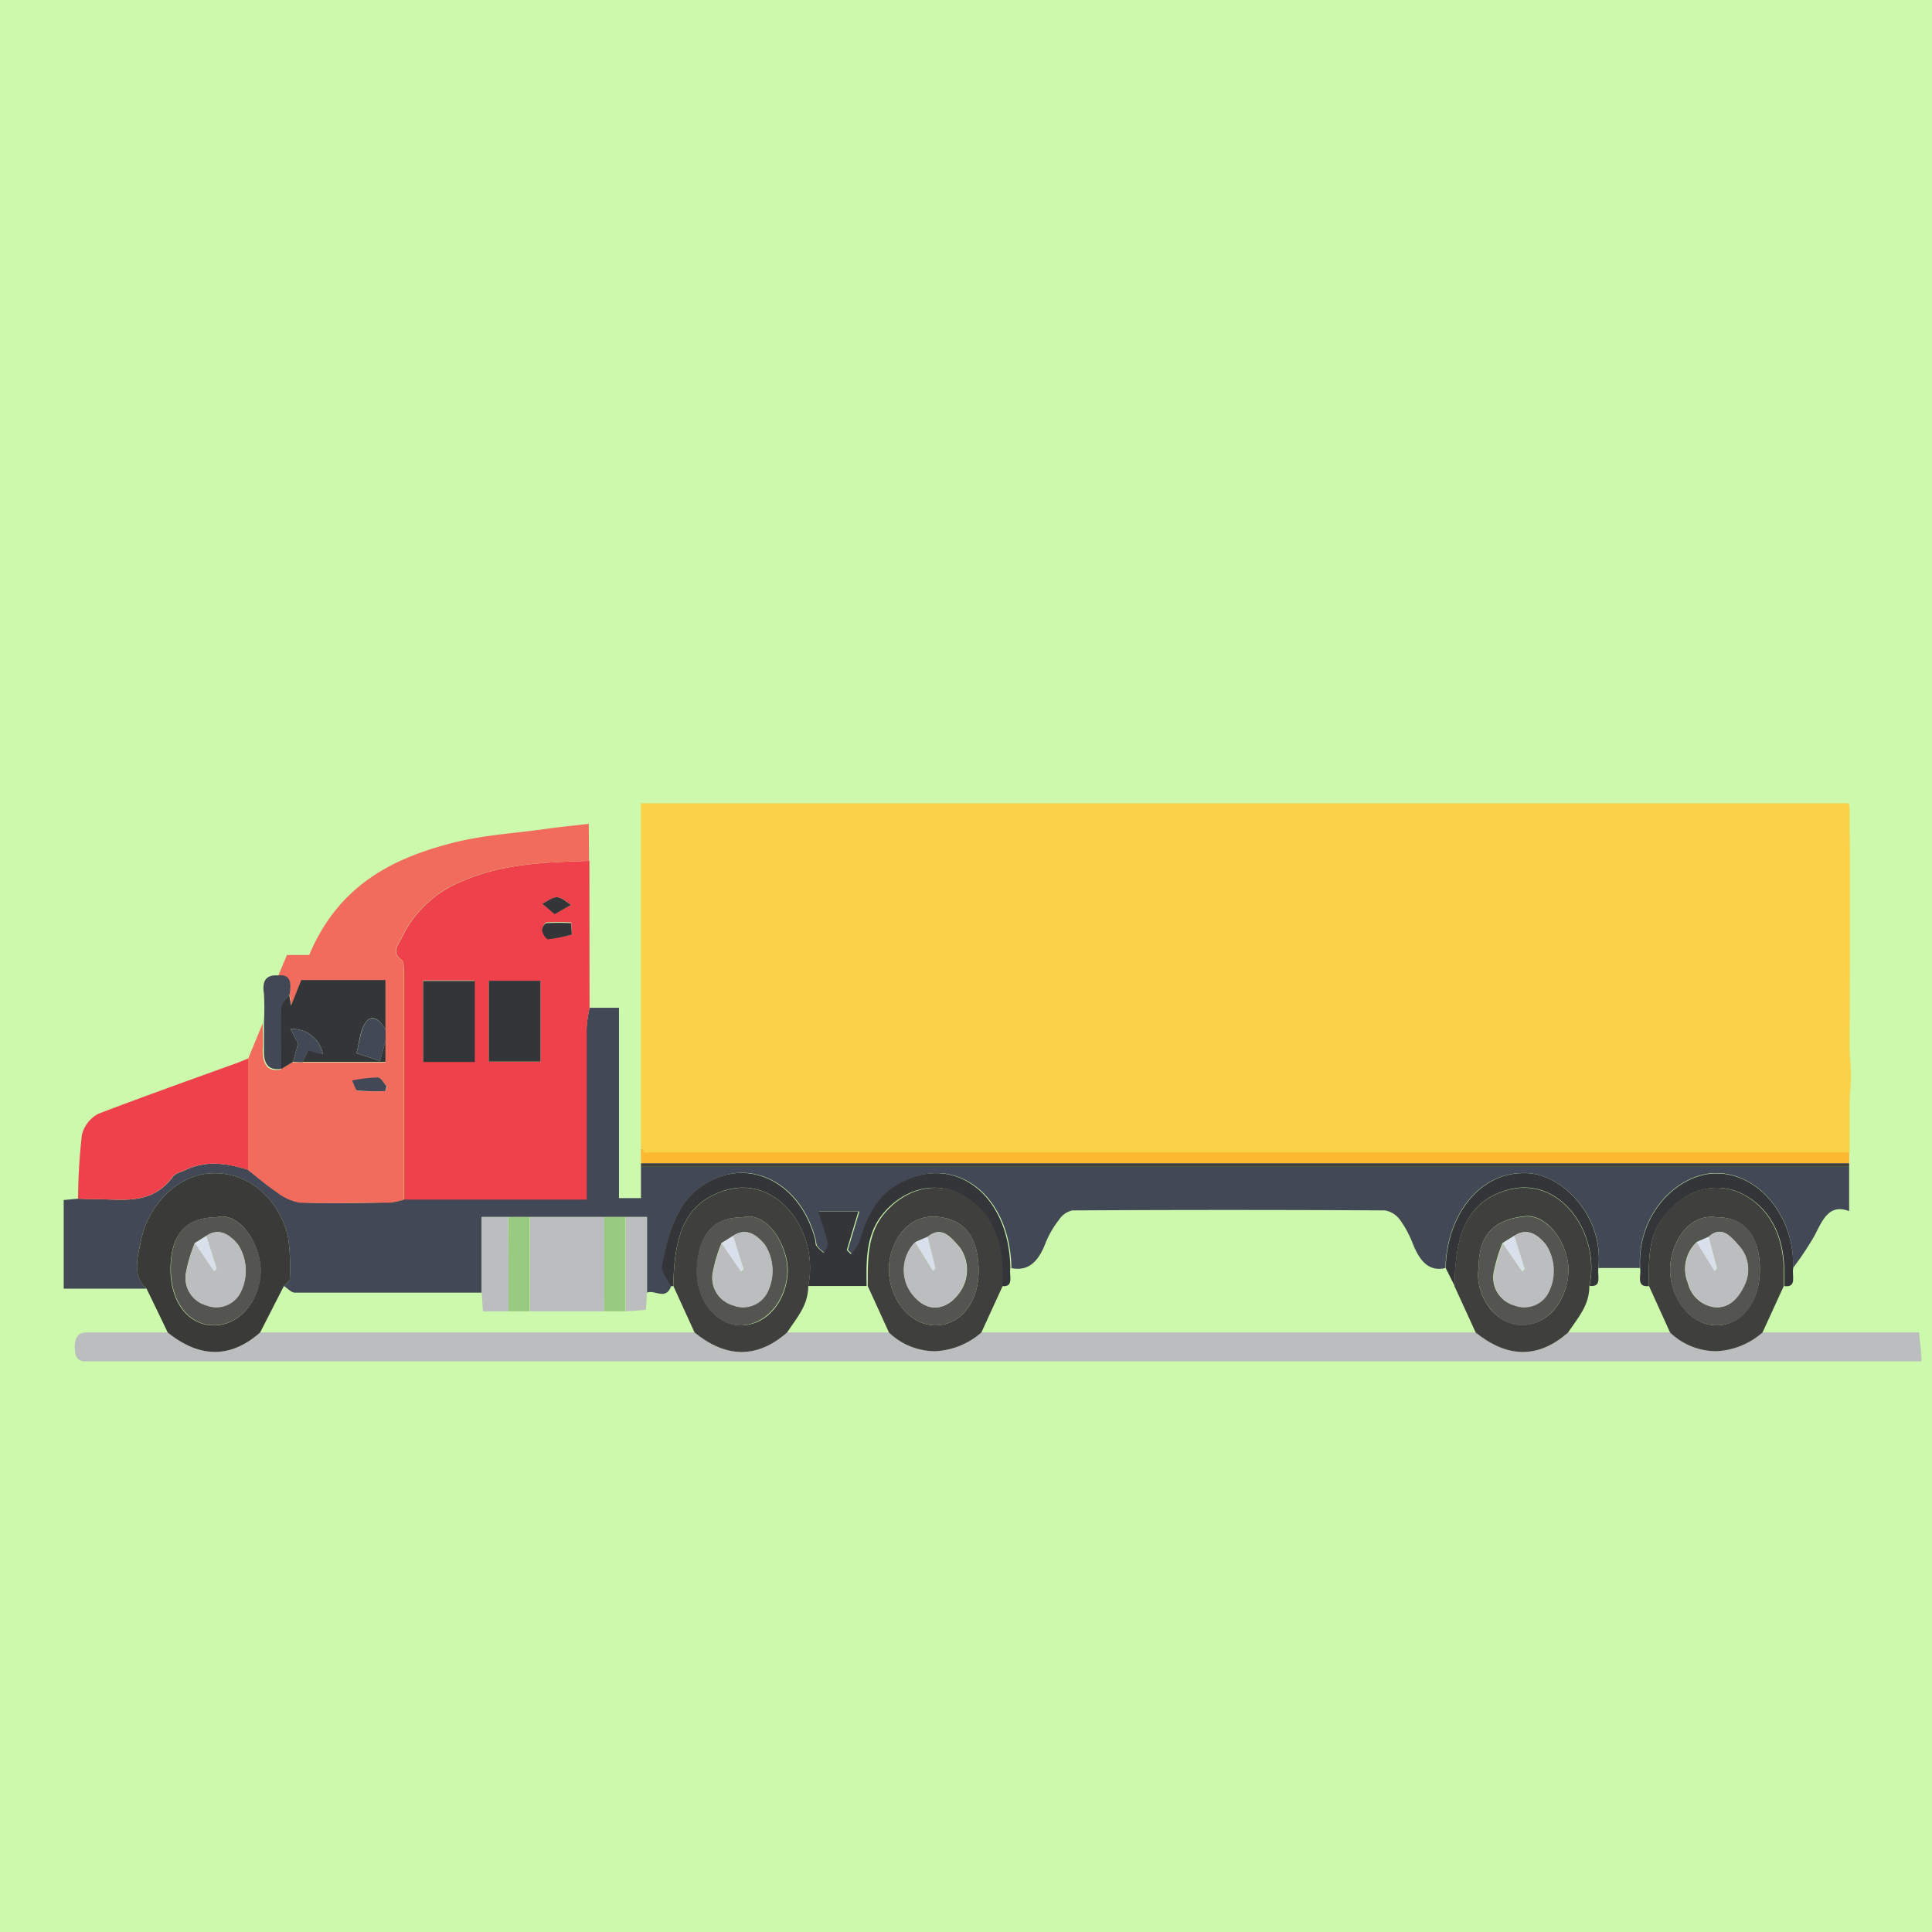 <svg xmlns="http://www.w3.org/2000/svg" viewBox="0 0 218.05 218.05"><defs><style>.cls-1{fill:#ccf9ac;}.cls-2{fill:#fad24a;}.cls-3{fill:#434857;}.cls-4{fill:#bcbdbf;}.cls-5{fill:#ee414c;}.cls-6{fill:#f16c5c;}.cls-7{fill:#fcb831;}.cls-8{fill:#3a3a38;}.cls-9{fill:#3f403d;}.cls-10{fill:#fefefe;}.cls-11{fill:#333539;}.cls-12{fill:#98ca80;}.cls-13{fill:#545551;}.cls-14{fill:#d9e0ec;}</style></defs><g id="Layer_2" data-name="Layer 2"><g id="Ruudut"><rect class="cls-1" width="218.05" height="218.05"/></g><g id="Bongattavat"><g id="Rekka"><path class="cls-2" d="M208.71,90.65c0,1.74,0,3.49.08,5.23l0,8.58,0,2.51,0,1.11-.06,7.76v2.88a20.21,20.21,0,0,1,0,5.27v2c0,1.22-.07,2.44-.1,3.66H72.33v-39Zm-105,25.61c-.89-2.8-2.72-1.47-4.31-1.55V123l.37.31c.4-.51.82-1,1.19-1.53.22-.31.33-1,.55-1,2.39-.4,2.21-2.52,2.17-4.56a4,4,0,0,1,.65,1.29c.1,1,0,2,0,3.07h1.71c0-1.51,0-2.9,0-4.3,0-1.18-.33-1.67-1.35-1.71S103.64,115.35,103.71,116.26Zm12.56-11.78c-.16,0,.12,0,.4,0s.52.09.78.13l-.39.37a20.21,20.21,0,0,0,1.67,3.74c.24.34,1.4-.25,2.37-.47.55.53,3.66,1.06,3.74.43a12.13,12.13,0,0,0-.12-5c-.76-2.15-2.42-.77-3.48-.7-.19,1.5-.35,2.84-.57,4.52-1.37-1.2-1.41-2-.57-3.06a2,2,0,0,0,.28-1.43,2.31,2.31,0,0,0-.87-1.37c-.45-.25-1.45-.3-1.53-.07-.57,1.56-1.4,1.14-2.47,1a2.65,2.65,0,0,0-2.22,1.4,1.78,1.78,0,0,0,1.3,2.62c.17,0,.3.3.77.81-1.35-.58-2.39-1-2.33,1,1.4.56,2.94,1.26,3.78-.8C117.11,106.89,116.49,105.62,116.27,104.48Zm-5.57,4.61c.78-.26,1.67-.39,1.68-.58a26.49,26.49,0,0,0-.17-5.2c-.06-.37-1.44-.42-2.38-.66-.86-2.11-1.85-2.45-5.47-1.57v5.61a2.73,2.73,0,0,0,0,1c.22.46.52,1.09.88,1.2,2.4.72,4.24-.69,4.86-3.59a6.71,6.71,0,0,1,.27-.75l.3.07Zm24.1-1.81-2.39-.73.1-2c.39,1.58,1.38,1.07,1.93,1,.59,1.12.91,2.41,1.62,2.89s1.75.14,2.64,0c.17,0,.29-.58.43-.89l-1.91-.81c-.05,0-.08-.14-.13-.24l2-.22c.17-1.71.34-3.16-1.47-3.71-1.57-.47-2.14.62-2.7,2q-1.14-3.08-3.25-1.74c-1,.63-1.41,3.64-.69,4.94C131.83,109.33,133.13,109.37,134.8,107.28ZM112,122.6c2.52,1,4,.39,4.15-1.89.15-1.65.25-3.31.32-5,0-.29-.16-.82-.31-.85-1.14-.25-2.27-1-3.44,0a3,3,0,0,0-.87,3.38,12.16,12.16,0,0,0,2,3C113.42,121.42,112,120.37,112,122.6ZM100,103c-3-.48-4-.08-4.37,1.87A3.47,3.47,0,0,0,98,109.25l-1.93.21c-.39,1.93.89,1.88,1.6,1.83,1-.05,2.27-.24,2.34-2C100.06,107.27,100,105.2,100,103ZM83.72,118.18l-.13.55a8.66,8.66,0,0,0-1.72-.37,1.3,1.3,0,0,0-1,.47,1.57,1.57,0,0,0,.05,1,8.08,8.08,0,0,0,3.31.64c.6-.11,1.27-1.33,1.51-2.21a2.24,2.24,0,0,0-1.4-2.76,16.31,16.31,0,0,1-1.47-.93c.42-.23.53-.34.62-.33.79,0,1.89,1.07,2.09-.65,0-.37-1.38-1.42-2-1.34A3.22,3.22,0,0,0,81.17,114a2.44,2.44,0,0,0,1.16,3.27A9.44,9.44,0,0,1,83.72,118.18Zm10.63-3.45V123l.45.33,1.78-2.57c1.73-.54,2.38-1.66,2-4.26C98.39,114.58,97.88,114.36,94.35,114.73Zm-7.21-3.16-.58.35v8.78l1.5-.09.27-3.84.52,0a12.84,12.84,0,0,0,0,3c.4,1.65,1.21.76,2.07.14-1.41-1.55,1.44-5.77-2.33-5.45Zm-1.36-5.85c0,2.22.58,3.18,2,3.22,1.65,0,2.39-1,2.44-3.22.05-2.65-.91-3.07-2.4-3.26C86.52,102.3,85.8,103.59,85.78,105.72Zm42-.71h.63a11.74,11.74,0,0,0,0,2.91c.37,1.3,1.17,1.14,1.65.59,0-1.5-.08-2.7,0-3.88.13-1.5-.62-2-1.57-2a14.68,14.68,0,0,0-2.73.35v6l2-.13Zm-35.08,0h.57a13.73,13.73,0,0,0,0,2.57,1.91,1.91,0,0,0,1,1.22c.23.1,1-.49,1-.79a20.55,20.55,0,0,0-.26-4.16,1.87,1.87,0,0,0-1.32-1.18,10.93,10.93,0,0,0-2.67.36v5.78h1.62c0-.73,0-1.33,0-1.92S92.62,105.63,92.66,105Zm16.12,15.6c0-.84,0-1.44,0-2s.08-1.2.12-1.8l.44,0a12.36,12.36,0,0,0,.16,2.46,2.86,2.86,0,0,0,1,1.37c.12.1.84-.42.83-.64a20.68,20.68,0,0,0-.42-4.69c-.1-.4-1.51-.29-2.33-.43-.46-.07-.92-.17-1.43-.26v6ZM83.47,106.82c-1.16-2.13.93-5.18-2.07-6.74,0,2.78-.15,5.14,0,7.47.16,2,1.64,1.34,2.64,1.36s1.63-.46,1.24-2Zm7.52,8c.26,2,.51,3.88.76,5.8h1.7C93.9,115.57,93.32,113.92,91,114.78Zm12.64-10.21h-3l.09,1.78h3Zm6.67-4.09a6.75,6.75,0,0,0,.69,1.79.89.89,0,0,0,1.05-.06,6,6,0,0,0,.48-1.73ZM93.11,114.73v-2.44l-.38-.44-1.51,1.43Zm12.49-.19.7-1c-.39-.45-.73-1.08-1.19-1.29-.23-.1-.7.57-1.06.89Z"/><path class="cls-3" d="M66.54,113.74h3.32v21.48h2.48v-3.53H208.7v5c-2.26-.87-3,1-3.88,2.72a34.43,34.43,0,0,1-2.46,3.7c.23-5.86-3.92-10.81-8.81-10.71-4.18.09-8.81,4.51-8.46,10.71H180.4c.64-5.83-4-10.5-8-10.71-5.58-.28-9.17,5-9.26,10.71-1.92.46-2.92-.86-3.68-2.72a11.55,11.55,0,0,0-1.41-2.65,2.65,2.65,0,0,0-1.74-1.13q-17.64-.1-35.28,0a2.42,2.42,0,0,0-1.51,1.06A10.65,10.65,0,0,0,118,140.3c-.77,2-1.88,3.23-3.85,2.82-.15-8.56-6.71-13.25-13-9.29-2.13,1.33-3.27,3.57-4,6.22a5.1,5.1,0,0,1-1,1.47l-.46-.45,1.3-4.34H92.42c.4,1.29.8,2.41,1.06,3.57.07.29-.28.72-.44,1.09a5.16,5.16,0,0,1-.8-.75c-.13-.17-.11-.51-.18-.76-1.83-6.93-8.26-9.65-13.3-5.66-2.61,2.07-3.41,5.37-4,8.72-.12.61.63,1.46,1,2.19-.63,1.7-1.84.4-2.73.76v-8.54H54.36v8.54c-7,0-14,0-21.08,0-.41,0-.83-.49-1.24-.75.23-.24.66-.48.66-.73a24.35,24.35,0,0,0-.16-4.61c-.71-3.71-4-7.79-9.06-7.35-3.37.3-6.7,3.35-7.58,7.63-.38,1.84-1,3.83.64,5.36H7.19v-10l1.58-.15c.73,0,1.46.06,2.19.06,3,0,6.17.67,8.56-2.54.3-.41.89-.5,1.35-.73,2.38-1.16,4.77-.79,7.16-.05,1.06.83,2.09,1.73,3.2,2.46a5.84,5.84,0,0,0,2.61,1.21c3.4.14,6.81.07,10.21,0a7.38,7.38,0,0,0,1.57-.35H66.2c0-6.39,0-12.88,0-19.36A16.59,16.59,0,0,1,66.54,113.74Z"/><path class="cls-4" d="M216.85,153.42c0-.31-.19-1.92,0-.57.23,1.85-.13-1.2-.22-2,0-.16,0-.31-.05-.47H198.94a8.5,8.5,0,0,1-5.22,2.11,7.55,7.55,0,0,1-5.21-2.11H177c-3.47,3.05-6.95,2.8-10.43,0H110.77a8.5,8.5,0,0,1-5.22,2.11,7.55,7.55,0,0,1-5.21-2.11H88.82c-3.48,3.05-7,2.8-10.44,0h-49c-3.48,3.05-6.95,2.78-10.43,0-3,0-6.07,0-9.11,0-1,0-1.41.5-1.4,1.7s.42,1.62,1.34,1.56c.39,0,.79,0,1.18,0H216.87C216.86,153.57,216.86,153.49,216.85,153.42Z"/><path class="cls-5" d="M66.54,113.74a16.59,16.59,0,0,0-.32,2.29c0,6.48,0,13,0,19.36H45.62q0-12.55,0-25.12c0-.66,0-1.69-.25-1.89-1.26-.89-.41-1.76-.05-2.5A12.82,12.82,0,0,1,52,99.53c4.7-2.09,9.61-2.21,14.52-2.37ZM61,119.81v-9.12H55.17v9.12Zm-7.45,0v-9.15H47.76v9.15Zm11-14.38-.08-1.33a25.75,25.75,0,0,0-2.78,0c-.2,0-.54.64-.49.89s.45,1,.67.93A19.24,19.24,0,0,0,64.54,105.48Zm-1.94-2.3,1.85-1c-.53-.32-1.05-.86-1.58-.87s-1.11.47-1.67.74Z"/><path class="cls-6" d="M66.48,97.16c-4.91.16-9.82.28-14.52,2.37a12.82,12.82,0,0,0-6.67,6.35c-.36.74-1.21,1.61.05,2.5.29.2.24,1.23.25,1.89q0,12.56,0,25.12a7.38,7.38,0,0,1-1.57.35c-3.4,0-6.81.1-10.21,0a5.84,5.84,0,0,1-2.61-1.21c-1.11-.73-2.14-1.63-3.2-2.46q0-6.28,0-12.57l1.65-4c0,1,.07,2,0,3,0,1.74.61,2.48,2,2.21l1.33-.81H43.52v-9.23H34l-1.12,2.85-.19-1.27c.2-1.26.1-2.26-1.3-2.1l1-2.37H34.9c3.27-7.77,9.23-10.8,15.73-12.53,3.61-1,7.35-1.18,11-1.7,1.54-.22,3.08-.36,4.82-.57Zm-23,26,.2-.53c-.35-.35-.69-1-1-1a18,18,0,0,0-2.9.34c.21.4.4,1.11.64,1.14A24.8,24.8,0,0,0,43.48,123.14Z"/><path class="cls-7" d="M72.33,129.67H208.71c0,.54,0,1.08,0,1.62H72.34Z"/><path class="cls-5" d="M28,119.46q0,6.29,0,12.57c-2.39-.74-4.78-1.11-7.16.05-.46.23-1.05.32-1.35.73C17.13,136,14,135.35,11,135.35c-.73,0-1.46,0-2.19-.06a68.53,68.53,0,0,1,.43-7.19,3.66,3.66,0,0,1,1.89-2.41c5.25-2,10.55-3.89,15.84-5.8C27.3,119.76,27.66,119.61,28,119.46Z"/><path class="cls-8" d="M29.36,150.39c-3.48,3.05-6.95,2.78-10.43,0q-1.18-2.47-2.39-4.95c-1.67-1.53-1-3.52-.64-5.36.88-4.28,4.21-7.33,7.58-7.63,5.07-.44,8.35,3.64,9.06,7.35a24.35,24.35,0,0,1,.16,4.61c0,.25-.43.49-.66.73Zm-4.91-13q-5.2,0-5.21,5.87c0,3.7,2,6.31,4.88,6.33s5.16-2.72,5.29-6C29.51,140.68,27.16,136.68,24.45,137.38Z"/><path class="cls-9" d="M72.34,131.29H208.7v.4H72.34Z"/><path class="cls-3" d="M31.4,110.09c1.4-.16,1.5.84,1.3,2.1-.32.48-.89.93-.91,1.42-.09,2.34,0,4.69,0,7-1.43.27-2.08-.47-2-2.21,0-1,0-2,0-3a29.05,29.05,0,0,0,0-3.23C29.54,110.56,30.14,110,31.4,110.09Z"/><path class="cls-10" d="M116.27,104.48c.22,1.14.84,2.41.54,3.14-.84,2.06-2.38,1.36-3.78.8-.06-2,1-1.61,2.33-1-.47-.51-.6-.77-.77-.81a1.78,1.78,0,0,1-1.3-2.62,2.65,2.65,0,0,1,2.22-1.4c1.07.15,1.9.57,2.47-1,.08-.23,1.08-.18,1.53.07a2.31,2.31,0,0,1,.87,1.37,2,2,0,0,1-.28,1.43c-.84,1-.8,1.86.57,3.06.22-1.68.38-3,.57-4.52,1.06-.07,2.72-1.45,3.48.7a12.13,12.13,0,0,1,.12,5c-.08.63-3.19.1-3.74-.43-1,.22-2.13.81-2.37.47a20.21,20.21,0,0,1-1.67-3.74l.39-.37c-.26,0-.52-.11-.78-.13S116.11,104.48,116.27,104.48Z"/><path class="cls-10" d="M110.7,109.09v-4.47l-.3-.07a6.71,6.71,0,0,0-.27.75c-.62,2.9-2.46,4.31-4.86,3.59-.36-.11-.66-.74-.88-1.2a2.73,2.73,0,0,1,0-1v-5.61c3.62-.88,4.61-.54,5.47,1.57.94.24,2.32.29,2.38.66a26.49,26.49,0,0,1,.17,5.2C112.37,108.7,111.48,108.83,110.7,109.09Zm-4.19-2.42.42.39c.38-.56,1-1.07,1.09-1.68.17-1.27.29-2.77-1.51-2.9Z"/><path class="cls-10" d="M134.8,107.28c-1.67,2.09-3,2-3.82.53-.72-1.3-.3-4.31.69-4.94q2.12-1.34,3.25,1.74c.56-1.33,1.13-2.42,2.7-2,1.81.55,1.64,2,1.47,3.71l-2,.22c0,.1.08.22.13.24l1.91.81c-.14.31-.26.88-.43.89-.89.09-2,.41-2.64,0s-1-1.77-1.62-2.89c-.55.08-1.54.59-1.93-1l-.1,2Z"/><path class="cls-10" d="M112,122.6c0-2.23,1.39-1.18,1.82-1.38a12.16,12.16,0,0,1-2-3,3,3,0,0,1,.87-3.38c1.17-1,2.3-.25,3.44,0,.15,0,.32.56.31.85-.07,1.66-.17,3.32-.32,5C116,123,114.55,123.63,112,122.6Z"/><path class="cls-10" d="M83.72,118.18a9.44,9.44,0,0,0-1.39-.94A2.44,2.44,0,0,1,81.17,114a3.22,3.22,0,0,1,2.37-1.67c.67-.08,2.09,1,2,1.34-.2,1.72-1.3.69-2.09.65-.09,0-.2.1-.62.33a16.31,16.31,0,0,0,1.47.93,2.24,2.24,0,0,1,1.4,2.76c-.24.88-.91,2.1-1.51,2.21a8.08,8.08,0,0,1-3.31-.64,1.57,1.57,0,0,1-.05-1,1.3,1.3,0,0,1,1-.47,8.66,8.66,0,0,1,1.72.37Z"/><path class="cls-10" d="M94.35,114.73c3.53-.37,4-.15,4.28,1.81.33,2.6-.32,3.72-2,4.26l-1.78,2.57-.45-.33Z"/><path class="cls-10" d="M103.68,116.23c0,2,.22,4.16-2.17,4.56-.22,0-.33.71-.55,1-.37.53-.79,1-1.19,1.53L99.4,123v-8.32c1.59.08,3.42-1.25,4.31,1.55Z"/><path class="cls-10" d="M87.14,111.57l1.49,2.92c3.77-.32.92,3.9,2.33,5.45-.86.62-1.67,1.51-2.07-.14a12.84,12.84,0,0,1,0-3l-.52,0-.27,3.84-1.5.09v-8.78Z"/><path class="cls-10" d="M85.78,105.72c0-2.13.74-3.42,2-3.26,1.49.19,2.45.61,2.4,3.26,0,2.25-.79,3.27-2.44,3.22C86.36,108.9,85.77,107.94,85.78,105.72Z"/><path class="cls-10" d="M127.74,105v3.82l-2,.13v-6a14.68,14.68,0,0,1,2.73-.35c1,0,1.7.5,1.57,2-.1,1.18,0,2.38,0,3.88-.48.55-1.28.71-1.65-.59a11.74,11.74,0,0,1,0-2.91Z"/><path class="cls-10" d="M92.66,105c0,.62-.08,1.25-.09,1.88s0,1.19,0,1.92H90.94V103a10.93,10.93,0,0,1,2.67-.36,1.87,1.87,0,0,1,1.32,1.18,20.55,20.55,0,0,1,.26,4.16c0,.3-.73.89-1,.79a1.91,1.91,0,0,1-1-1.22,13.73,13.73,0,0,1,0-2.57Z"/><path class="cls-10" d="M108.78,120.61h-1.6v-6c.51.09,1,.19,1.43.26.82.14,2.23,0,2.33.43a20.68,20.68,0,0,1,.42,4.69c0,.22-.71.74-.83.64a2.86,2.86,0,0,1-1-1.37,12.36,12.36,0,0,1-.16-2.46l-.44,0c0,.6-.1,1.2-.12,1.8S108.78,119.77,108.78,120.61Z"/><path class="cls-10" d="M83.47,106.82l1.85.14c.39,1.49-.31,2-1.24,2s-2.48.61-2.64-1.36c-.19-2.33,0-4.69,0-7.47C84.4,101.64,82.31,104.69,83.47,106.82Z"/><path class="cls-10" d="M91,114.78c2.33-.86,2.91.79,2.46,5.8h-1.7C91.5,118.66,91.25,116.77,91,114.78Z"/><path class="cls-10" d="M103.71,116.26c-.07-.91-.14-1.73,1-1.68s1.39.53,1.35,1.71c0,1.4,0,2.79,0,4.3h-1.71c0-1.09.07-2.1,0-3.07a4,4,0,0,0-.65-1.29Z"/><path class="cls-10" d="M103.63,104.57l.07,1.78h-3l-.09-1.78Z"/><path class="cls-10" d="M110.3,100.48h2.22a6,6,0,0,1-.48,1.73.89.89,0,0,1-1.05.06A6.75,6.75,0,0,1,110.3,100.48Z"/><path class="cls-10" d="M93.11,114.73l-1.89-1.45,1.51-1.43.38.44Z"/><path class="cls-10" d="M105.6,114.54l-1.55-1.4c.36-.32.83-1,1.06-.89.46.21.8.84,1.19,1.29Z"/><path class="cls-11" d="M76,145.15l-.15,0H75.7c-.35-.73-1.1-1.58-1-2.19.63-3.35,1.43-6.65,4-8.72,5-4,11.47-1.27,13.3,5.66.07.25,0,.59.18.76a5.16,5.16,0,0,0,.8.75c.16-.37.51-.8.44-1.09-.26-1.16-.66-2.28-1.06-3.57h4.51l-1.3,4.34.46.45a5.1,5.1,0,0,0,1-1.47c.75-2.65,1.89-4.89,4-6.22,6.32-4,12.88.73,13,9.29-.16.81.48,2.2-1,2,0-.53,0-1.07,0-1.61,0-4.16-1.73-7.33-4.8-8.83-2.91-1.42-6.31-.47-8.61,2.33-1.89,2.31-1.86,5.2-1.81,8.11H91.21c1.29-6.07-3.47-12.74-9.56-10.74C77.65,135.73,76.05,138.88,76,145.15Z"/><path class="cls-4" d="M68.2,148H59.81q0-5.31,0-10.64h8.43Q68.22,142.68,68.2,148Z"/><path class="cls-11" d="M186.11,145.15c-1.5.17-.86-1.22-1-2-.35-6.2,4.28-10.62,8.46-10.71,4.89-.1,9,4.85,8.81,10.71-.16.81.47,2.2-1,2,0-.53,0-1.07,0-1.61,0-4.17-1.72-7.33-4.79-8.83-2.91-1.42-6.31-.47-8.61,2.33C186,139.35,186.05,142.24,186.11,145.15Z"/><path class="cls-11" d="M180.4,143.12c-.16.81.48,2.2-1,2,1.28-6.07-3.47-12.74-9.56-10.74-4,1.32-5.6,4.47-5.67,10.74l-1-2c.09-5.69,3.68-11,9.26-10.71C176.41,132.62,181,137.29,180.4,143.12Z"/><path class="cls-4" d="M57.39,148H54.51c-.06-.84-.1-1.47-.15-2.1v-8.54h3Q57.41,142.68,57.39,148Z"/><path class="cls-12" d="M57.39,148q0-5.31,0-10.64h2.38q0,5.33,0,10.64Z"/><path class="cls-12" d="M68.2,148q0-5.31,0-10.64h2.39c0,3.55,0,7.1,0,10.64Z"/><path class="cls-4" d="M70.62,148c0-3.54,0-7.09,0-10.64H73v8.54c0,.58-.06,1.17-.1,1.93Z"/><path class="cls-9" d="M164.15,145.15c.07-6.27,1.66-9.42,5.67-10.74,6.09-2,10.84,4.67,9.56,10.74,0,2.24-1.36,3.65-2.4,5.24-3.47,3.05-6.95,2.8-10.43,0Zm2.72-2c-.41,3.05,1.81,6.32,4.82,6.39s5.26-2.78,5.33-6.15c.06-2.86-2.29-6.39-4.91-6.13C168.63,137.64,166.87,139.3,166.87,143.19Z"/><path class="cls-9" d="M76,145.15c.06-6.27,1.66-9.42,5.66-10.74,6.09-2,10.85,4.67,9.56,10.74,0,2.24-1.36,3.65-2.39,5.24-3.48,3.05-7,2.8-10.44,0Zm7.87-7.77c-3.39,0-5,2-5.2,5.72-.2,3.45,2.1,6.49,5,6.48s5.13-2.77,5.24-6.06C89,140.73,86.66,136.68,83.86,137.38Z"/><path class="cls-9" d="M186.11,145.15c-.06-2.91-.09-5.8,1.81-8.11,2.3-2.8,5.7-3.75,8.61-2.33,3.07,1.5,4.79,4.66,4.79,8.83,0,.54,0,1.08,0,1.61l-2.4,5.24a8.5,8.5,0,0,1-5.22,2.11,7.55,7.55,0,0,1-5.21-2.11Zm7.64-7.77c-3.33-.47-5.24,3.12-5.26,5.85,0,3.41,2.4,6.35,5.23,6.35s4.9-2.62,4.9-6.32S196.89,137.39,193.75,137.38Z"/><path class="cls-9" d="M97.94,145.15c0-2.91-.08-5.8,1.81-8.11,2.3-2.8,5.7-3.75,8.61-2.33,3.07,1.5,4.79,4.67,4.8,8.83,0,.54,0,1.08,0,1.61l-2.4,5.24a8.5,8.5,0,0,1-5.22,2.11,7.55,7.55,0,0,1-5.21-2.11Zm12.51-1.69c0-3.9-1.67-5.87-4.7-6.13-3.61-.3-5.41,3.24-5.43,5.9,0,3.41,2.41,6.35,5.24,6.35S110.44,147,110.45,143.46Z"/><path class="cls-11" d="M61,119.81H55.17v-9.12H61Z"/><path class="cls-11" d="M53.59,119.86H47.76v-9.15h5.83Z"/><path class="cls-11" d="M64.54,105.48a19.24,19.24,0,0,1-2.68.53c-.22,0-.59-.56-.67-.93s.29-.87.49-.89a25.75,25.75,0,0,1,2.78,0Z"/><path class="cls-11" d="M62.6,103.18,61.2,102c.56-.27,1.12-.76,1.67-.74s1.05.55,1.58.87Z"/><path class="cls-11" d="M31.75,120.65c0-2.35-.05-4.7,0-7,0-.49.59-.94.91-1.42,0,.33.1.65.19,1.27L34,110.61h9.51v5.6c-.54-1-1.45-1.82-2.17-.91s-.77,2.36-1.12,3.57l2.66.87.63-2.23v2.33H34.14l.64-1.32,1.66.43a3.49,3.49,0,0,0-3.67-2.81l.88,1.6-.57,2.1Z"/><path class="cls-3" d="M43.52,117.51l-.63,2.23-2.66-.87c.35-1.21.45-2.71,1.12-3.57s1.63-.1,2.17.91Z"/><path class="cls-3" d="M33.08,119.84l.57-2.1-.88-1.6A3.49,3.49,0,0,1,36.44,119l-1.66-.43-.64,1.32Z"/><path class="cls-3" d="M43.48,123.14a24.8,24.8,0,0,1-3.11-.06c-.24,0-.43-.74-.64-1.14a18,18,0,0,1,2.9-.34c.36,0,.7.66,1,1Z"/><path class="cls-13" d="M24.45,137.38c2.71-.7,5.06,3.3,5,6.19-.13,3.29-2.45,6-5.29,6s-4.88-2.63-4.88-6.33Q19.24,137.37,24.45,137.38Zm-1.17,2.11-1.3.81a17,17,0,0,0-1,3.37,3.2,3.2,0,0,0,2.28,3.63,3.07,3.07,0,0,0,3.87-1.44,5.4,5.4,0,0,0-.28-5.41C25.91,139.32,24.71,138.53,23.28,139.49Z"/><path class="cls-2" d="M106.51,106.67v-4.19c1.8.13,1.68,1.63,1.51,2.9-.08.61-.71,1.12-1.09,1.68Z"/><path class="cls-13" d="M166.87,143.19c0-3.89,1.76-5.55,5.24-5.89,2.62-.26,5,3.27,4.91,6.13-.07,3.37-2.44,6.21-5.33,6.15S166.46,146.24,166.87,143.19Zm4-3.7-1.3.81a17.74,17.74,0,0,0-1,3.37,3.22,3.22,0,0,0,2.29,3.63,3.08,3.08,0,0,0,3.87-1.44,5.43,5.43,0,0,0-.28-5.41C173.53,139.32,172.33,138.53,170.9,139.49Z"/><path class="cls-13" d="M83.86,137.38c2.8-.7,5.09,3.35,5,6.14-.11,3.29-2.41,6-5.24,6.06s-5.16-3-5-6.48C78.86,139.35,80.47,137.38,83.86,137.38Zm-1.13,2.11-1.3.81a17,17,0,0,0-1,3.37,3.2,3.2,0,0,0,2.28,3.63,3.08,3.08,0,0,0,3.87-1.44,5.43,5.43,0,0,0-.28-5.41C85.36,139.32,84.17,138.53,82.73,139.49Z"/><path class="cls-13" d="M193.75,137.38c3.14,0,4.87,2.09,4.87,5.88s-2,6.32-4.9,6.32-5.25-2.94-5.23-6.35C188.51,140.5,190.42,136.91,193.75,137.38Zm-.91,2.21-1.34.59a4.14,4.14,0,0,0-1,4.63,3.57,3.57,0,0,0,2.84,2.7c1.68.24,2.78-.86,3.53-2.46a4,4,0,0,0-.57-4.4C195.42,139.66,194.36,138.21,192.84,139.59Z"/><path class="cls-13" d="M110.45,143.46c0,3.54-2.07,6.12-4.89,6.12s-5.26-2.94-5.24-6.35c0-2.66,1.82-6.2,5.43-5.9C108.78,137.59,110.47,139.56,110.45,143.46Zm-7.12-3.28a4.47,4.47,0,0,0,.08,6.38c1.53,1.61,3.61,1.26,5-.83a4.38,4.38,0,0,0-.08-4.95c-1-1.11-2-2.5-3.61-1.19Z"/><path class="cls-4" d="M23.28,139.49c1.43-1,2.63-.17,3.59,1a5.4,5.4,0,0,1,.28,5.41,3.07,3.07,0,0,1-3.87,1.44A3.2,3.2,0,0,1,21,143.67a17,17,0,0,1,1-3.37l2.18,3.17.28-.28Z"/><path class="cls-14" d="M23.28,139.49l1.16,3.7-.28.28L22,140.3Z"/><path class="cls-4" d="M170.9,139.49c1.43-1,2.63-.17,3.6,1a5.43,5.43,0,0,1,.28,5.41,3.08,3.08,0,0,1-3.87,1.44,3.22,3.22,0,0,1-2.29-3.63,17.74,17.74,0,0,1,1-3.37c.73,1,1.45,2.11,2.18,3.17l.28-.28C171.68,142,171.29,140.72,170.9,139.49Z"/><path class="cls-14" d="M170.9,139.49c.39,1.23.78,2.47,1.16,3.7l-.28.28c-.73-1.06-1.45-2.12-2.18-3.17Z"/><path class="cls-4" d="M82.73,139.49c1.44-1,2.63-.17,3.6,1a5.43,5.43,0,0,1,.28,5.41,3.08,3.08,0,0,1-3.87,1.44,3.2,3.2,0,0,1-2.28-3.63,17,17,0,0,1,1-3.37c.73,1,1.45,2.11,2.18,3.17l.28-.28Z"/><path class="cls-14" d="M82.73,139.49l1.16,3.7-.28.28c-.73-1.06-1.45-2.12-2.18-3.17Z"/><path class="cls-4" d="M192.84,139.59c1.52-1.38,2.58.07,3.49,1.06a4,4,0,0,1,.57,4.4c-.75,1.6-1.85,2.7-3.53,2.46a3.57,3.57,0,0,1-2.84-2.7,4.14,4.14,0,0,1,1-4.63l2,3.26.26-.29C193.45,142,193.15,140.77,192.84,139.59Z"/><path class="cls-14" d="M192.84,139.59c.31,1.18.61,2.37.91,3.56l-.26.29-2-3.26Z"/><path class="cls-4" d="M104.68,139.59c1.58-1.31,2.64.08,3.61,1.19a4.38,4.38,0,0,1,.08,4.95c-1.35,2.09-3.43,2.44-5,.83a4.47,4.47,0,0,1-.08-6.38l2,3.26.26-.29Z"/><path class="cls-14" d="M104.68,139.59l.9,3.56-.26.29-2-3.26Z"/><rect class="cls-2" x="72.62" y="91.05" width="136.14" height="39.02"/></g></g></g></svg>